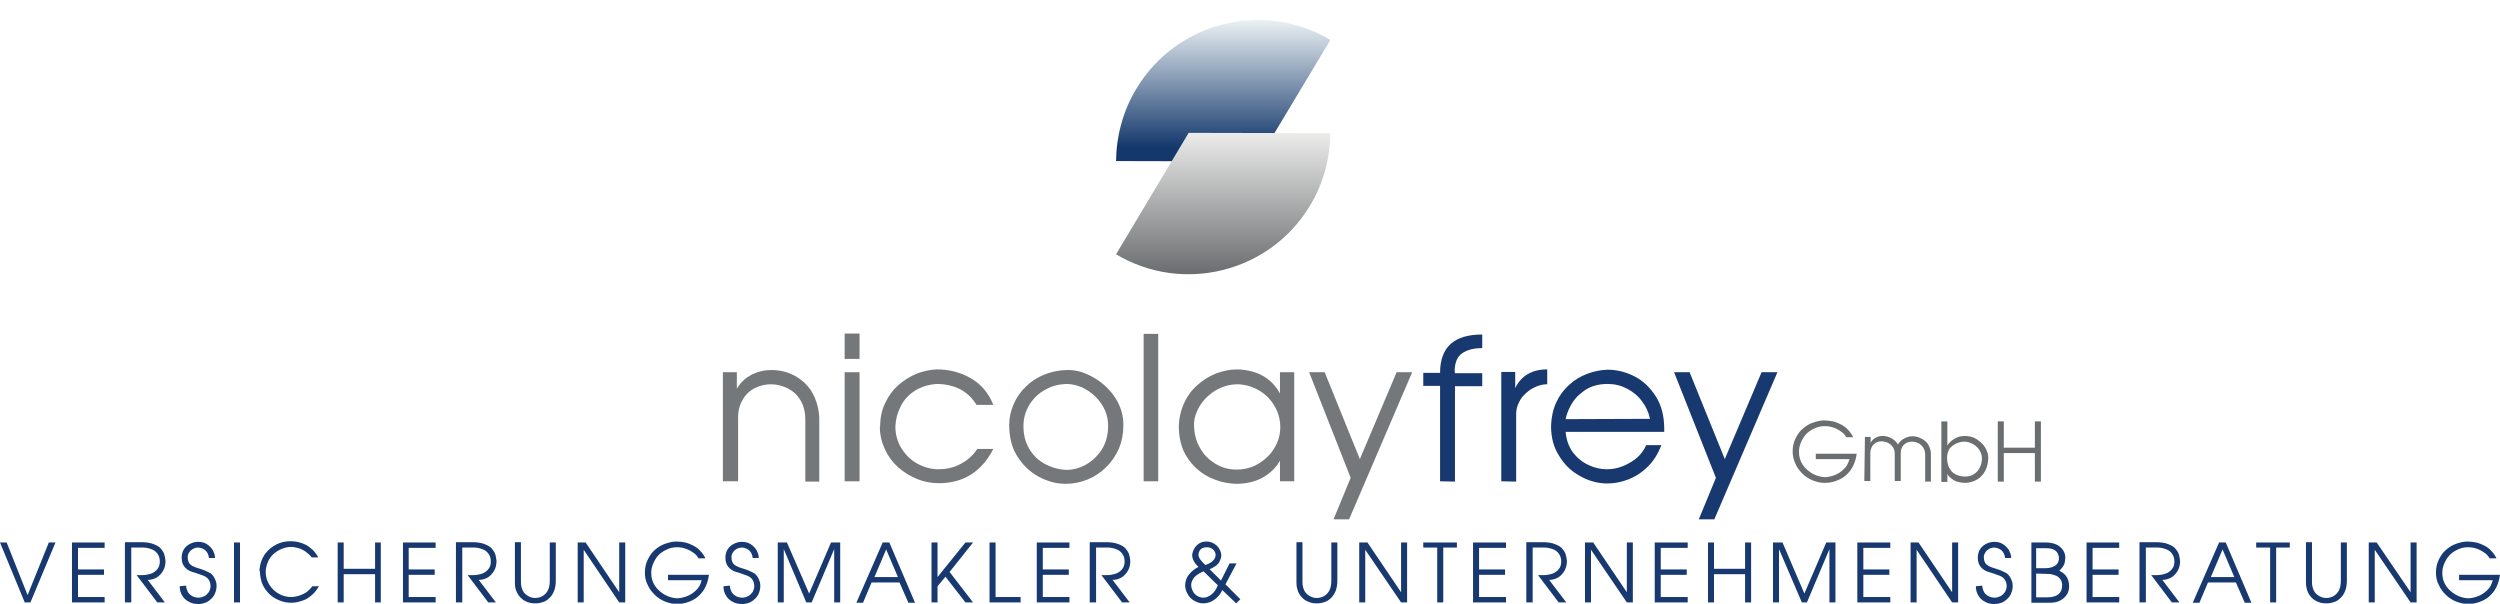 <?xml version="1.0" encoding="UTF-8"?>
<svg xmlns="http://www.w3.org/2000/svg" xmlns:xlink="http://www.w3.org/1999/xlink" viewBox="0 0 788.5 190.4">
  <clipPath id="a">
    <path d="m396.6 50.9-44.6-.1c.1-7.9 2.2-15.9 6.4-22.8 12.6-21.1 40.1-28 61.2-15.4"></path>
  </clipPath>
  <linearGradient id="b" gradientTransform="matrix(0 -17.428 26.357 0 -13205.419 1425.319)" gradientUnits="userSpaceOnUse" x1="78.856" x2="81.421" y1="515.656" y2="515.656">
    <stop offset="0" stop-color="#14386c"></stop>
    <stop offset=".1" stop-color="#14386c"></stop>
    <stop offset="1" stop-color="#ebf1f3"></stop>
  </linearGradient>
  <clipPath id="c">
    <path d="m374.9 41.9 44.7.1c-.1 7.9-2.2 15.9-6.4 22.8-12.6 21.1-40.1 28-61.2 15.4"></path>
  </clipPath>
  <linearGradient id="d" gradientTransform="matrix(0 -17.426 26.357 0 -13205.419 1438.961)" gradientUnits="userSpaceOnUse" x1="77.609" x2="80.174" y1="515.656" y2="515.656">
    <stop offset="0" stop-color="#6a6d6f"></stop>
    <stop offset="1" stop-color="#ececeb"></stop>
  </linearGradient>
  <path clip-rule="evenodd" d="m228 151.8v-34.4h4.4v5.2c1.1-1.9 2.7-3.4 4.6-4.4 2-1 4.1-1.5 6.3-1.5 1.9 0 3.8.3 5.6 1s3.4 1.7 4.8 3 2.6 3 3.4 5 1.3 4.2 1.3 6.7v19.5h-4.4v-19.5c0-2.4-.5-4.4-1.5-6.1s-2.3-2.9-4-3.8c-1.7-.8-3.4-1.3-5.3-1.3-1.8 0-3.5.4-5.1 1.2s-2.9 2-3.8 3.6c-1 1.6-1.5 3.5-1.5 5.8v20" fill="#75787a" fill-rule="evenodd"></path>
  <path clip-rule="evenodd" d="m266.4 113.2v-8h4.7v8m-4.7 38.6v-34.4h4.7v34.4z" fill="#75787a" fill-rule="evenodd"></path>
  <path clip-rule="evenodd" d="m277.6 134.5c0-2.7.5-5.2 1.6-7.4 1-2.2 2.4-4.1 4.1-5.6s3.6-2.7 5.7-3.6c2.1-.8 4.2-1.3 6.4-1.4 3.9 0 7.5.9 10.8 2.8s5.6 4.7 7.1 8.4h-5.3c-1.3-2.1-3-3.8-5.1-4.9-2.2-1.1-4.7-1.7-7.5-1.7-2.6.2-4.9.9-6.8 2.1-2 1.3-3.5 2.9-4.5 4.9s-1.6 4.1-1.7 6.4c0 2.4.6 4.7 1.8 6.7s2.8 3.7 4.9 4.9 4.4 1.9 6.9 1.9c2.7 0 5.1-.6 7.2-1.8 2.2-1.2 3.8-2.7 5-4.6h5.1c-3.7 7.2-9.5 10.8-17.2 10.8-2.3 0-4.6-.4-6.8-1.3s-4.2-2.1-6-3.7-3.2-3.5-4.2-5.7-1.6-4.5-1.6-7.1c0 .1.1.1.1-.1 0 .1 0 .1 0 0" fill="#75787a" fill-rule="evenodd"></path>
  <path clip-rule="evenodd" d="m322.8 134.3c0 2.8.6 5.2 1.8 7.2 1.2 2.1 2.9 3.7 4.9 4.8 2.1 1.1 4.3 1.8 6.8 1.9 2 0 4.1-.5 6.1-1.6s3.7-2.7 5.1-4.8c1.3-2.1 2-4.6 2-7.5 0-1.7-.3-3.3-1-4.9s-1.7-3-2.9-4.2-2.6-2.2-4.3-3c-1.6-.7-3.3-1.1-5-1.1-2.3.1-4.5.6-6.6 1.8-2.1 1.1-3.7 2.7-5 4.7-1.2 2-1.9 4.2-1.9 6.7m-4.5-.3c0-2.3.5-4.4 1.4-6.5s2.2-4 3.9-5.6c1.6-1.6 3.6-2.9 5.9-3.8s4.7-1.4 7.4-1.4c2.5 0 5.1.7 7.7 2.2 2.6 1.4 4.9 3.4 6.7 5.9s2.8 5.3 3 8.3v.7.6c0 2.5-.5 4.9-1.4 7.1-1 2.2-2.3 4.2-4 5.8-1.7 1.7-3.6 3-5.8 3.9s-4.5 1.4-6.9 1.4c-2.9 0-5.7-.7-8.5-2.2s-5-3.6-6.8-6.4-2.6-6.2-2.6-10z" fill="#75787a" fill-rule="evenodd"></path>
  <path clip-rule="evenodd" d="m360.7 151.8v-46.5h4.6v46.5" fill="#75787a" fill-rule="evenodd"></path>
  <path clip-rule="evenodd" d="m376.6 133.8c0 2.8.6 5.3 1.9 7.5 1.2 2.2 2.9 3.8 4.9 5s4.2 1.8 6.5 1.8c2.6 0 5-.6 7.1-1.9s3.8-2.9 5-5c1.2-2 1.8-4.2 1.8-6.4 0-2.4-.6-4.7-1.8-6.7-1.2-2.1-2.8-3.7-4.8-4.9s-4.3-1.9-6.7-2c-2.7 0-5 .7-7.2 2-2.1 1.3-3.8 3-5 5-1.1 1.9-1.7 3.8-1.7 5.6m-4.8 1c0-2.7.6-5.3 1.6-7.5 1-2.3 2.4-4.2 4.2-5.8s3.7-2.8 5.9-3.7c2.2-.8 4.4-1.3 6.7-1.3 6.3.2 10.8 2.7 13.5 7.6v-6.7h4.5v34.4h-4.5v-6.5c-1.3 2.3-3.2 4.1-5.6 5.4s-5.2 1.9-8.3 1.9c-2.4-.1-4.6-.5-6.8-1.4-2.2-.8-4.1-2-5.8-3.6s-3-3.4-4-5.6c-.9-2.2-1.4-4.6-1.4-7.2z" fill="#75787a" fill-rule="evenodd"></path>
  <path clip-rule="evenodd" d="m426 150.7-13.1-33.3h4.9l11.1 27.4 11.6-27.4h4.9l-19.9 46.4h-4.9" fill="#75787a" fill-rule="evenodd"></path>
  <path clip-rule="evenodd" d="m454.2 151.8v-30.1h-5.3v-4.1h5.3c0-8.1 4.4-12.1 13.3-12.1v4.3c-2.6 0-4.7.5-6.3 1.6s-2.4 3-2.4 5.8c.1.2.1.3.1.5h8.6v4.1h-8.6v30.1" fill="#173970" fill-rule="evenodd"></path>
  <path clip-rule="evenodd" d="m473.5 151.8v-34.5h4.4v5.1c1.9-3.9 5.3-5.9 10.1-5.9v4.7c-1.1 0-2.2.2-3.4.7s-2.2 1.1-3.2 2-1.8 1.8-2.3 3c-.6 1.1-.9 2.4-.9 3.7v21.3" fill="#173970" fill-rule="evenodd"></path>
  <path clip-rule="evenodd" d="m520.4 132.1c-.4-2-1.2-3.8-2.5-5.5-1.2-1.7-2.8-3-4.7-4s-3.9-1.5-6.1-1.5c-3 0-5.4.7-7.4 2.1s-3.4 3-4.3 4.7-1.4 3.2-1.6 4.3m-4.6 2.2c.1-2.8.6-5.2 1.6-7.4s2.4-4.1 4.1-5.6c1.7-1.6 3.6-2.7 5.7-3.5s4.2-1.2 6.4-1.3c2.9 0 5.8.7 8.5 2.1 2.8 1.4 5 3.6 6.8 6.4 1.8 2.9 2.6 6.3 2.6 10.2v.9h-31.1c.2 2.5 1 4.7 2.3 6.5 1.4 1.8 3 3.1 5 4 1.9.9 3.8 1.3 5.7 1.3 1.7 0 3.4-.3 5.1-1s3.2-1.6 4.5-2.7c1.3-1.2 2.2-2.5 2.8-3.9h4.8c-1 2.6-2.4 4.9-4.2 6.7s-3.9 3.2-6.2 4.1-4.6 1.3-6.9 1.3c-3.1-.1-5.9-.9-8.6-2.5-2.7-1.5-4.8-3.6-6.4-6.3-1.7-2.6-2.5-5.8-2.5-9.3z" fill="#173970" fill-rule="evenodd"></path>
  <path clip-rule="evenodd" d="m541.2 150.7-13.2-33.3h4.9l11.1 27.4 11.6-27.4h5l-19.9 46.4h-4.9" fill="#173970" fill-rule="evenodd"></path>
  <image height="215" opacity=".25" transform="matrix(.24 0 0 .24 350 5.101)" width="311"></image>
  <path clip-path="url(#a)" d="m352 0h67.6v50.9h-67.6z" fill="url(#b)"></path>
  <image height="215" opacity=".25" transform="matrix(.24 0 0 .24 350 40.621)" width="311"></image>
  <path clip-path="url(#c)" d="m352 41.9h67.6v50.9h-67.6z" fill="url(#d)"></path>
  <g clip-rule="evenodd" fill-rule="evenodd">
    <path d="m7.8 190-7.8-18.9h2.1l6.6 16.6 6.7-16.6h2.1l-7.9 18.9" fill="#173970"></path>
    <path d="m22.7 190v-18.9h10.3v1.7h-8.4v6.8h8.2v1.7h-8.2v7h8.4v1.7" fill="#173970"></path>
    <path d="m39.4 190v-19h5.1c1.6 0 2.9.2 3.9.6s1.8.8 2.3 1.4.9 1.2 1.1 1.8.3 1.3.4 2.1c0 1.1-.2 2.1-.7 3s-1.1 1.6-2 2.2c-.9.5-1.8.8-2.9.8l5.4 7.1h-2.4l-6.5-8.6h1.6c1.1 0 2.1-.2 3-.5.8-.3 1.5-.8 2-1.5.5-.6.7-1.4.7-2.3s-.2-1.7-.7-2.4-1.1-1.2-2-1.5c-.8-.3-1.7-.5-2.5-.5h-3.8v17.3" fill="#173970"></path>
    <path d="m58.7 184.7c0 .8.3 1.5.6 2.1.4.6.9 1 1.5 1.3s1.2.4 1.9.4c.6 0 1.2-.2 1.8-.5s1-.8 1.4-1.3c.3-.6.5-1.2.5-1.8 0-.8-.2-1.5-.6-2.1s-1.1-1.1-2.1-1.4c-1-.4-2-.7-3-1s-1.8-.8-2.4-1.5-1-1.6-1-2.9c0-.1 0-.1 0-.2s0-.2 0-.3c.1-.9.3-1.7.8-2.4s1.1-1.2 1.9-1.6 1.6-.6 2.5-.6c1 0 1.9.2 2.7.7s1.4 1.1 1.9 1.9c.4.8.7 1.5.7 2.2v.3h-1.9c-.1-1.1-.5-1.8-1.1-2.4-.6-.5-1.3-.8-2.2-.9-.6 0-1.1.1-1.7.4-.5.3-.9.6-1.2 1.1-.3.4-.5.9-.5 1.4 0 1.2.3 2 .9 2.5s1.6.9 3 1.3c1.3.4 2.4.9 3.3 1.4.8.6 1.4 1.5 1.8 2.9.1.5.1.9.1 1.2 0 .6-.1 1.3-.4 2-.2.7-.6 1.3-1.1 1.8s-1.1 1-1.8 1.3-1.5.5-2.4.5-1.7-.1-2.4-.4-1.4-.7-1.9-1.2-.9-1.1-1.2-1.8-.4-1.4-.4-2.2" fill="#173970"></path>
    <path d="m75.7 190h-1.9v-18.9h1.9" fill="#173970"></path>
    <path d="m81.9 179.2c.2-1.7.8-3.2 1.7-4.5 1-1.3 2.2-2.3 3.6-3s2.9-1 4.5-1c.9 0 1.7.1 2.5.3s1.6.5 2.4.9c.7.4 1.4 1 2.1 1.6.6.6 1.2 1.4 1.7 2.3h-2.1c-.5-.7-1.2-1.3-1.9-1.8s-1.5-.9-2.2-1.1c-.8-.2-1.6-.4-2.3-.4-1 0-2.1.2-3 .6-1 .4-1.8.9-2.6 1.6s-1.4 1.6-1.8 2.5c-.4 1-.7 2.1-.7 3.2 0 1.5.4 2.9 1.2 4.1s1.7 2.1 3 2.8c1.2.7 2.5 1 3.9 1 .8 0 1.6-.2 2.4-.4.8-.3 1.6-.6 2.3-1.1s1.4-1.2 1.9-1.9h2.1c-.7 1.2-1.5 2.2-2.4 2.9-.9.8-1.9 1.4-3 1.7-1.1.4-2.2.6-3.3.6-1.3 0-2.5-.2-3.7-.7s-2.3-1.1-3.2-2-1.7-1.9-2.2-3.1-.8-2.6-.8-4c-.2-.2-.2-.7-.1-1.1" fill="#173970"></path>
    <path d="m106.5 190v-18.9h1.9v8.3h9.9v-8.3h1.8v18.9h-1.8v-8.9h-9.9v8.9h-2.1" fill="#173970"></path>
    <path d="m127.1 190v-18.9h10.3v1.7h-8.5v6.8h8.2v1.7h-8.2v7h8.5v1.7" fill="#173970"></path>
    <path d="m143.8 190v-19h5.1c1.6 0 2.9.2 3.9.6s1.8.8 2.3 1.4.9 1.2 1.1 1.8.3 1.3.4 2.1c0 1.1-.2 2.1-.7 3s-1.1 1.6-2 2.2c-.9.5-1.8.8-2.9.8l5.4 7.1h-2.4l-6.5-8.6h1.6c1.1 0 2.1-.2 3-.5.8-.3 1.5-.8 2-1.5.5-.6.7-1.4.7-2.3s-.2-1.7-.7-2.4-1.1-1.2-2-1.5c-.8-.3-1.7-.5-2.5-.5h-3.8v17.3" fill="#173970"></path>
    <path d="m162.4 183.7v-12.7h1.9v12.6c0 1 .2 1.9.6 2.7s1 1.3 1.7 1.7 1.4.6 2.2.6 1.6-.2 2.3-.6 1.3-1 1.7-1.8.6-1.8.6-3v-12.1h1.9v12.1c0 1.2-.2 2.2-.5 3.1-.4.9-.8 1.7-1.5 2.3-.6.6-1.3 1.1-2.1 1.3-.8.3-1.6.4-2.4.4s-1.6-.1-2.4-.4-1.5-.7-2.1-1.3-1.1-1.3-1.4-2.1c-.4-.8-.5-1.7-.5-2.8" fill="#173970"></path>
    <path d="m184.1 190h-1.9v-18.9h2.5l10.6 15.7v-15.7h1.9v18.9h-1.9l-11.2-16.6" fill="#173970"></path>
    <path d="m203.4 180.6c0-1.5.3-2.9.9-4.1s1.3-2.3 2.3-3.1c.9-.8 2-1.5 3.2-1.9s2.3-.7 3.5-.7c.9 0 1.8.1 2.8.3.9.2 1.8.6 2.6 1s1.6 1 2.2 1.7c.7.7 1.2 1.5 1.6 2.3h-2.2c-.4-.8-1-1.4-1.8-1.9-.7-.5-1.5-.9-2.4-1.2s-1.8-.4-2.7-.4c-1.2 0-2.3.3-3.3.8s-1.9 1.1-2.5 1.8c-.7.8-1.2 1.6-1.6 2.6-.4.9-.6 1.9-.6 2.9 0 1.6.4 2.9 1.2 4.1s1.9 2.1 3.1 2.8c1.3.7 2.5 1 3.7 1.1 1 0 2-.2 3.1-.6s2.1-1 3-1.9c.9-.8 1.5-1.9 1.8-3.2h-10.6v-1.7h12.9c-.2 1.5-.6 2.8-1.2 4s-1.4 2.1-2.3 2.9-2 1.3-3.1 1.7-2.3.6-3.5.6c-1.3 0-2.5-.3-3.8-.8-1.2-.5-2.3-1.2-3.2-2.1s-1.7-1.9-2.2-3.1c-.7-1.3-.9-2.6-.9-3.9" fill="#173970"></path>
    <path d="m230.2 184.7c0 .8.3 1.5.6 2.1.4.6.9 1 1.5 1.3s1.2.4 1.9.4c.6 0 1.2-.2 1.8-.5s1-.8 1.4-1.3c.3-.6.5-1.2.5-1.8 0-.8-.2-1.5-.6-2.1s-1.1-1.1-2.1-1.4c-1-.4-2-.7-3-1s-1.8-.8-2.4-1.5-1-1.6-1-2.9c0-.1 0-.1 0-.2s0-.2 0-.3c.1-.9.3-1.7.8-2.4s1.1-1.2 1.9-1.6 1.6-.6 2.5-.6c1 0 1.9.2 2.7.7s1.4 1.1 1.9 1.9c.4.8.7 1.5.7 2.2v.3h-1.9c-.1-1.1-.5-1.8-1.1-2.4-.6-.5-1.3-.8-2.2-.9-.6 0-1.1.1-1.7.4-.5.3-.9.6-1.2 1.1-.3.4-.5.9-.5 1.4 0 1.2.3 2 .9 2.5s1.6.9 3 1.3c1.3.4 2.4.9 3.3 1.4.8.6 1.4 1.5 1.8 2.9.1.5.1.9.1 1.2 0 .6-.1 1.3-.4 2-.2.7-.6 1.3-1.1 1.8s-1.1 1-1.8 1.3-1.5.5-2.4.5-1.7-.1-2.4-.4-1.4-.7-1.9-1.2-.9-1.1-1.2-1.8-.4-1.4-.4-2.2" fill="#173970"></path>
    <path d="m245.3 190v-18.9h2.9l7 16.1 6.9-16.1h2.9v18.9h-1.9v-16.8l-7.1 16.8h-1.7l-7.1-16.8v16.8" fill="#173970"></path>
    <path d="m279.5 173.3-3.7 8.7h7.4m-4.8-10.9h2.1l8.1 19h-2.1l-2.8-6.4h-8.8l-2.7 6.4h-2.1z" fill="#173970"></path>
    <path d="m293.8 190v-18.9h1.9v10.9l8.8-10.9h2.4l-7.4 9.3 7.4 9.6h-2.4l-6.3-8.1-2.5 3v5.1h-2.1" fill="#173970"></path>
    <path d="m314 188.3h7.9v1.7h-9.8v-18.9h1.9" fill="#173970"></path>
    <path d="m327 190v-18.9h10.3v1.7h-8.4v6.8h8.2v1.7h-8.2v7h8.4v1.7" fill="#173970"></path>
    <path d="m343.7 190v-19h5.1c1.6 0 2.9.2 3.9.6s1.8.8 2.3 1.4.9 1.2 1.1 1.8.3 1.3.4 2.1c0 1.1-.2 2.1-.7 3s-1.1 1.6-2 2.2c-.9.5-1.8.8-2.9.8l5.4 7.1h-2.4l-6.5-8.6h1.6c1.1 0 2.1-.2 3-.5.8-.3 1.5-.8 2-1.5.5-.6.7-1.4.7-2.3s-.2-1.7-.7-2.4-1.1-1.2-2-1.5c-.8-.3-1.7-.5-2.5-.5h-3.8v17.3" fill="#173970"></path>
    <path d="m376.8 172.8c.4-.6.9-1.1 1.6-1.5s1.4-.5 2.2-.5 1.5.2 2.2.6 1.3.9 1.7 1.6.7 1.4.7 2.2c0 .6-.2 1.2-.5 1.8s-.7 1.1-1.3 1.5-1.2.8-1.9 1l3.6 3.6 2.7-5.4h2.2l-3.5 6.6 4.7 4.7-1.3 1.3-4.4-4.2c-.4.9-.9 1.6-1.5 2.2s-1.3 1.1-2.1 1.5c-.8.3-1.6.5-2.4.5-1 0-1.9-.3-2.8-.8s-1.6-1.2-2.1-2.1-.8-1.8-.8-2.8c0-1.2.4-2.4 1.2-3.4s1.8-1.8 3-2.4c-1.3-1.2-2-2.5-2-3.8.1-.8.4-1.5.8-2.2m3.4 5.4c1.1-.4 1.9-.8 2.4-1.4.5-.5.8-1.1.8-1.7 0-.5-.1-.9-.4-1.3-.2-.4-.6-.7-1-.9s-.8-.3-1.3-.3c-.6 0-1.1.1-1.5.3s-.7.5-.9.9-.3.7-.3 1.1c0 1 .8 2.1 2.2 3.3zm-3.6 8.9c.8.9 1.8 1.4 3 1.4.9 0 1.7-.4 2.5-1s1.5-1.6 2-2.9l-4.5-4.4c-.8.3-1.5.7-2 1.1-.6.4-1.1.9-1.4 1.5-.3.5-.5 1.1-.5 1.7 0 1 .4 1.8.9 2.6z" fill="#173970"></path>
    <path d="m408.9 183.7v-12.7h1.9v12.6c0 1 .2 1.9.6 2.7s1 1.3 1.7 1.7 1.4.6 2.2.6 1.6-.2 2.3-.6 1.3-1 1.7-1.8.6-1.8.6-3v-12.1h1.9v12.1c0 1.2-.2 2.2-.5 3.1-.4.9-.8 1.7-1.5 2.3-.6.6-1.3 1.1-2.1 1.3-.8.3-1.6.4-2.4.4s-1.6-.1-2.4-.4-1.5-.7-2.1-1.3-1.1-1.3-1.4-2.1-.5-1.7-.5-2.8" fill="#173970"></path>
    <path d="m430.6 190h-1.9v-18.9h2.6l10.6 15.7v-15.7h1.9v18.9h-1.9l-11.3-16.6" fill="#173970"></path>
    <path d="m453.3 190v-17.3h-4.4v-1.6h10.6v1.6h-4.3v17.3" fill="#173970"></path>
    <path d="m464.6 190v-18.9h10.4v1.7h-8.5v6.8h8.2v1.7h-8.2v7h8.5v1.7" fill="#173970"></path>
    <path d="m481.4 190v-19h5.1c1.6 0 2.9.2 3.9.6s1.8.8 2.3 1.4.9 1.2 1.1 1.8.3 1.3.4 2.1c0 1.1-.2 2.1-.7 3s-1.1 1.6-2 2.2c-.9.5-1.8.8-2.9.8l5.4 7.1h-2.4l-6.5-8.6h1.6c1.1 0 2.1-.2 3-.5.8-.3 1.5-.8 2-1.5.5-.6.7-1.4.7-2.3s-.2-1.7-.7-2.4-1.1-1.2-2-1.5c-.8-.3-1.7-.5-2.5-.5h-3.8v17.3" fill="#173970"></path>
    <path d="m501.8 190h-1.9v-18.9h2.6l10.6 15.7v-15.7h1.9v18.9h-1.9l-11.3-16.6" fill="#173970"></path>
    <path d="m521.9 190v-18.9h10.4v1.7h-8.5v6.8h8.2v1.7h-8.2v7h8.5v1.7" fill="#173970"></path>
    <path d="m538.7 190v-18.9h1.9v8.3h9.8v-8.3h1.9v18.9h-1.9v-8.9h-9.8v8.9h-2.1" fill="#173970"></path>
    <path d="m559.2 190v-18.9h3l6.9 16.1 6.9-16.1h2.9v18.9h-1.9v-16.8l-7.1 16.8h-1.6l-7.2-16.8v16.8" fill="#173970"></path>
    <path d="m585.8 190v-18.9h10.4v1.7h-8.5v6.8h8.2v1.7h-8.2v7h8.5v1.7" fill="#173970"></path>
    <path d="m604.5 190h-1.9v-18.9h2.5l10.6 15.7v-15.7h1.9v18.9h-1.9l-11.2-16.6" fill="#173970"></path>
    <path d="m625.2 184.7c0 .8.3 1.5.6 2.1.4.6.9 1 1.5 1.3s1.2.4 1.9.4c.6 0 1.2-.2 1.8-.5s1-.8 1.4-1.3c.3-.6.5-1.2.5-1.8 0-.8-.2-1.5-.6-2.1s-1.1-1.1-2.1-1.4c-1-.4-2-.7-3-1s-1.8-.8-2.4-1.5-1-1.6-1-2.9c0-.1 0-.1 0-.2s0-.2 0-.3c.1-.9.3-1.7.8-2.4s1.1-1.2 1.9-1.6 1.6-.6 2.5-.6c1 0 1.9.2 2.7.7s1.4 1.1 1.9 1.9c.4.8.7 1.5.7 2.2v.3h-1.9c-.1-1.1-.5-1.8-1.1-2.4-.6-.5-1.3-.8-2.2-.9-.6 0-1.1.1-1.7.4-.5.3-.9.6-1.2 1.1s-.5.9-.5 1.4c0 1.2.3 2 .9 2.5s1.6.9 3 1.3c1.3.4 2.4.9 3.3 1.4.8.6 1.4 1.5 1.8 2.9.1.5.1.9.1 1.2 0 .6-.1 1.3-.4 2-.2.7-.6 1.3-1.1 1.8s-1.1 1-1.8 1.3-1.5.5-2.4.5-1.7-.1-2.4-.4-1.4-.7-1.9-1.2-.9-1.1-1.2-1.8-.4-1.4-.4-2.2" fill="#173970"></path>
    <path d="m642.2 180.9v7.5h3.5c3.1 0 4.7-1.3 4.7-3.8 0-.8-.2-1.5-.6-2s-1-1-1.8-1.2c-.8-.3-1.6-.4-2.7-.4m-3.1-8.2v6.4h3.1c1.1 0 2.1-.3 2.9-.8s1.2-1.4 1.2-2.5c-.1-1-.5-1.8-1.2-2.3s-1.7-.7-2.9-.7h-3.1zm3.1-1.7c1.2 0 2.3.2 3.2.6s1.6 1 2.1 1.7.8 1.5.8 2.4c0 .6-.1 1.2-.2 1.7s-.4.9-.6 1.3c-.3.4-.7.8-1.1 1.2 1 .5 1.8 1.1 2.3 1.9s.8 1.8.8 3.1c0 .9-.2 1.7-.7 2.5s-1.2 1.4-2.1 1.9-2 .7-3.2.7h-5.9v-19z" fill="#173970"></path>
    <path d="m658.1 190v-18.9h10.3v1.7h-8.4v6.8h8.2v1.7h-8.2v7h8.4v1.7" fill="#173970"></path>
    <path d="m674.8 190v-19h5.1c1.6 0 2.9.2 3.9.6s1.8.8 2.3 1.4.9 1.2 1.1 1.8.3 1.3.4 2.1c0 1.1-.2 2.1-.7 3s-1.1 1.6-2 2.2c-.9.5-1.8.8-2.9.8l5.4 7.1h-2.4l-6.5-8.6h1.6c1.1 0 2.1-.2 3-.5.8-.3 1.5-.8 2-1.5.5-.6.7-1.4.7-2.3s-.2-1.7-.7-2.4-1.1-1.2-2-1.5c-.8-.3-1.7-.5-2.5-.5h-3.8v17.3" fill="#173970"></path>
    <path d="m701 173.3-3.7 8.7h7.4m-4.8-10.9h2.1l8.1 19h-2.1l-2.8-6.4h-8.8l-2.7 6.4h-2.1z" fill="#173970"></path>
    <path d="m716 190v-17.3h-4.4v-1.6h10.6v1.6h-4.3v17.3" fill="#173970"></path>
    <path d="m727.3 183.7v-12.7h1.9v12.6c0 1 .2 1.9.6 2.7s1 1.3 1.7 1.7 1.4.6 2.2.6 1.6-.2 2.3-.6 1.3-1 1.7-1.8.6-1.8.6-3v-12.1h1.9v12.1c0 1.2-.2 2.2-.5 3.1-.4.9-.8 1.7-1.5 2.3-.6.6-1.3 1.1-2.1 1.3-.8.3-1.6.4-2.4.4s-1.6-.1-2.4-.4-1.5-.7-2.1-1.3-1.1-1.3-1.4-2.1-.5-1.7-.5-2.8" fill="#173970"></path>
    <path d="m749 190h-1.9v-18.9h2.5l10.7 15.7v-15.7h1.9v18.9h-1.9l-11.3-16.6" fill="#173970"></path>
    <path d="m768.3 180.6c0-1.5.3-2.9.9-4.1s1.3-2.3 2.3-3.1c.9-.8 2-1.5 3.2-1.9s2.3-.7 3.5-.7c.9 0 1.8.1 2.8.3.9.2 1.8.6 2.6 1s1.6 1 2.2 1.7c.7.7 1.2 1.5 1.6 2.3h-2.2c-.4-.8-1-1.4-1.8-1.9-.7-.5-1.5-.9-2.4-1.2s-1.8-.4-2.7-.4c-1.2 0-2.3.3-3.3.8s-1.9 1.1-2.5 1.8c-.7.8-1.2 1.6-1.6 2.6-.4.9-.6 1.9-.6 2.9 0 1.6.4 2.9 1.2 4.1s1.9 2.1 3.1 2.8c1.3.7 2.5 1 3.7 1.1 1 0 2-.2 3.1-.6s2.1-1 3-1.9c.9-.8 1.5-1.9 1.8-3.2h-10.6v-1.7h12.9c-.2 1.5-.6 2.8-1.2 4s-1.4 2.1-2.3 2.9-2 1.3-3.1 1.7-2.3.6-3.5.6c-1.3 0-2.5-.3-3.8-.8-1.2-.5-2.3-1.2-3.2-2.1s-1.7-1.9-2.2-3.1c-.7-1.3-.9-2.6-.9-3.9" fill="#173970"></path>
    <path d="m565.4 142.4c0-1.5.3-2.9.9-4.1s1.3-2.3 2.3-3.1c.9-.8 2-1.5 3.2-1.9s2.3-.7 3.5-.7c.9 0 1.9.1 2.8.3s1.8.6 2.6 1 1.6 1 2.2 1.7c.7.7 1.2 1.5 1.6 2.3h-2.2c-.4-.8-1-1.4-1.8-1.9-.7-.5-1.5-.9-2.4-1.2s-1.8-.4-2.7-.4c-1.2 0-2.3.3-3.3.8s-1.9 1.1-2.5 1.8c-.7.8-1.2 1.6-1.6 2.6-.4.9-.6 1.9-.6 2.9 0 1.6.4 2.9 1.2 4.1s1.9 2.1 3.1 2.8c1.3.7 2.5 1 3.7 1.1 1 0 2-.2 3.1-.6s2.1-1 3-1.9c.9-.8 1.5-1.9 1.8-3.2h-10.6v-1.7h12.9c-.2 1.5-.6 2.8-1.2 4s-1.4 2.1-2.3 2.9-2 1.3-3.1 1.7-2.3.6-3.5.6c-1.3 0-2.5-.3-3.8-.8-1.2-.5-2.3-1.2-3.2-2.1s-1.7-1.9-2.2-3.1c-.6-1.3-.9-2.6-.9-3.9" fill="#6b6e70"></path>
    <path d="m588.2 137.8h1.8v1.9c.3-.7.8-1.2 1.5-1.6s1.4-.6 2.2-.6c1 0 1.9.2 2.8.7s1.6 1.1 2.1 2c.5-.9 1.2-1.5 2-1.9s1.6-.7 2.5-.7c.7 0 1.5.1 2.2.4s1.3.6 1.9 1.1 1 1.1 1.3 1.8.5 1.4.5 2.2v8.8h-1.8v-8.5c0-.8-.2-1.6-.6-2.2s-.9-1.1-1.5-1.4-1.3-.5-2-.5c-.6 0-1.2.1-1.8.4s-1 .7-1.3 1.2-.5 1.2-.5 1.9v8.9h-1.9v-8.6c0-.8-.2-1.5-.6-2.1s-.9-1-1.5-1.3-1.3-.5-2-.5c-.6 0-1.2.1-1.8.4-.5.3-1 .7-1.3 1.3s-.5 1.3-.5 2.1v8.7h-1.9" fill="#6b6e70"></path>
    <path d="m614.1 144.4c0 .8.1 1.5.3 2.2s.6 1.3 1 1.9c.5.6 1.1 1 1.8 1.3s1.6.5 2.7.5c.9 0 1.8-.2 2.6-.7s1.5-1.2 1.9-2.1c.5-.9.7-1.9.7-3 0-.7-.2-1.4-.5-2s-.7-1.2-1.3-1.7c-.5-.5-1.1-.8-1.8-1.1s-1.4-.4-2.1-.4-1.5.2-2.4.6-1.6 1-2.2 1.7c-.4.8-.7 1.7-.7 2.8m-1.8 7.5v-19h1.9v7.6c.5-.8 1.2-1.5 2.2-2.1s2-.9 3.2-.9c1.4 0 2.7.3 3.8 1s2 1.5 2.7 2.6c.6 1.1 1 2.1 1 3.2 0 1.4-.3 2.7-.8 3.9-.6 1.2-1.4 2.2-2.5 2.9s-2.3 1.1-3.8 1.2c-.9 0-1.7-.1-2.4-.3-.8-.2-1.4-.5-2-1-.6-.4-1.1-.9-1.4-1.5v2.5h-1.9z" fill="#6b6e70"></path>
    <path d="m630.1 151.9v-19h1.9v8.3h9.8v-8.3h1.9v19h-1.9v-9h-9.8v9h-2.1" fill="#6b6e70"></path>
  </g>
</svg>
